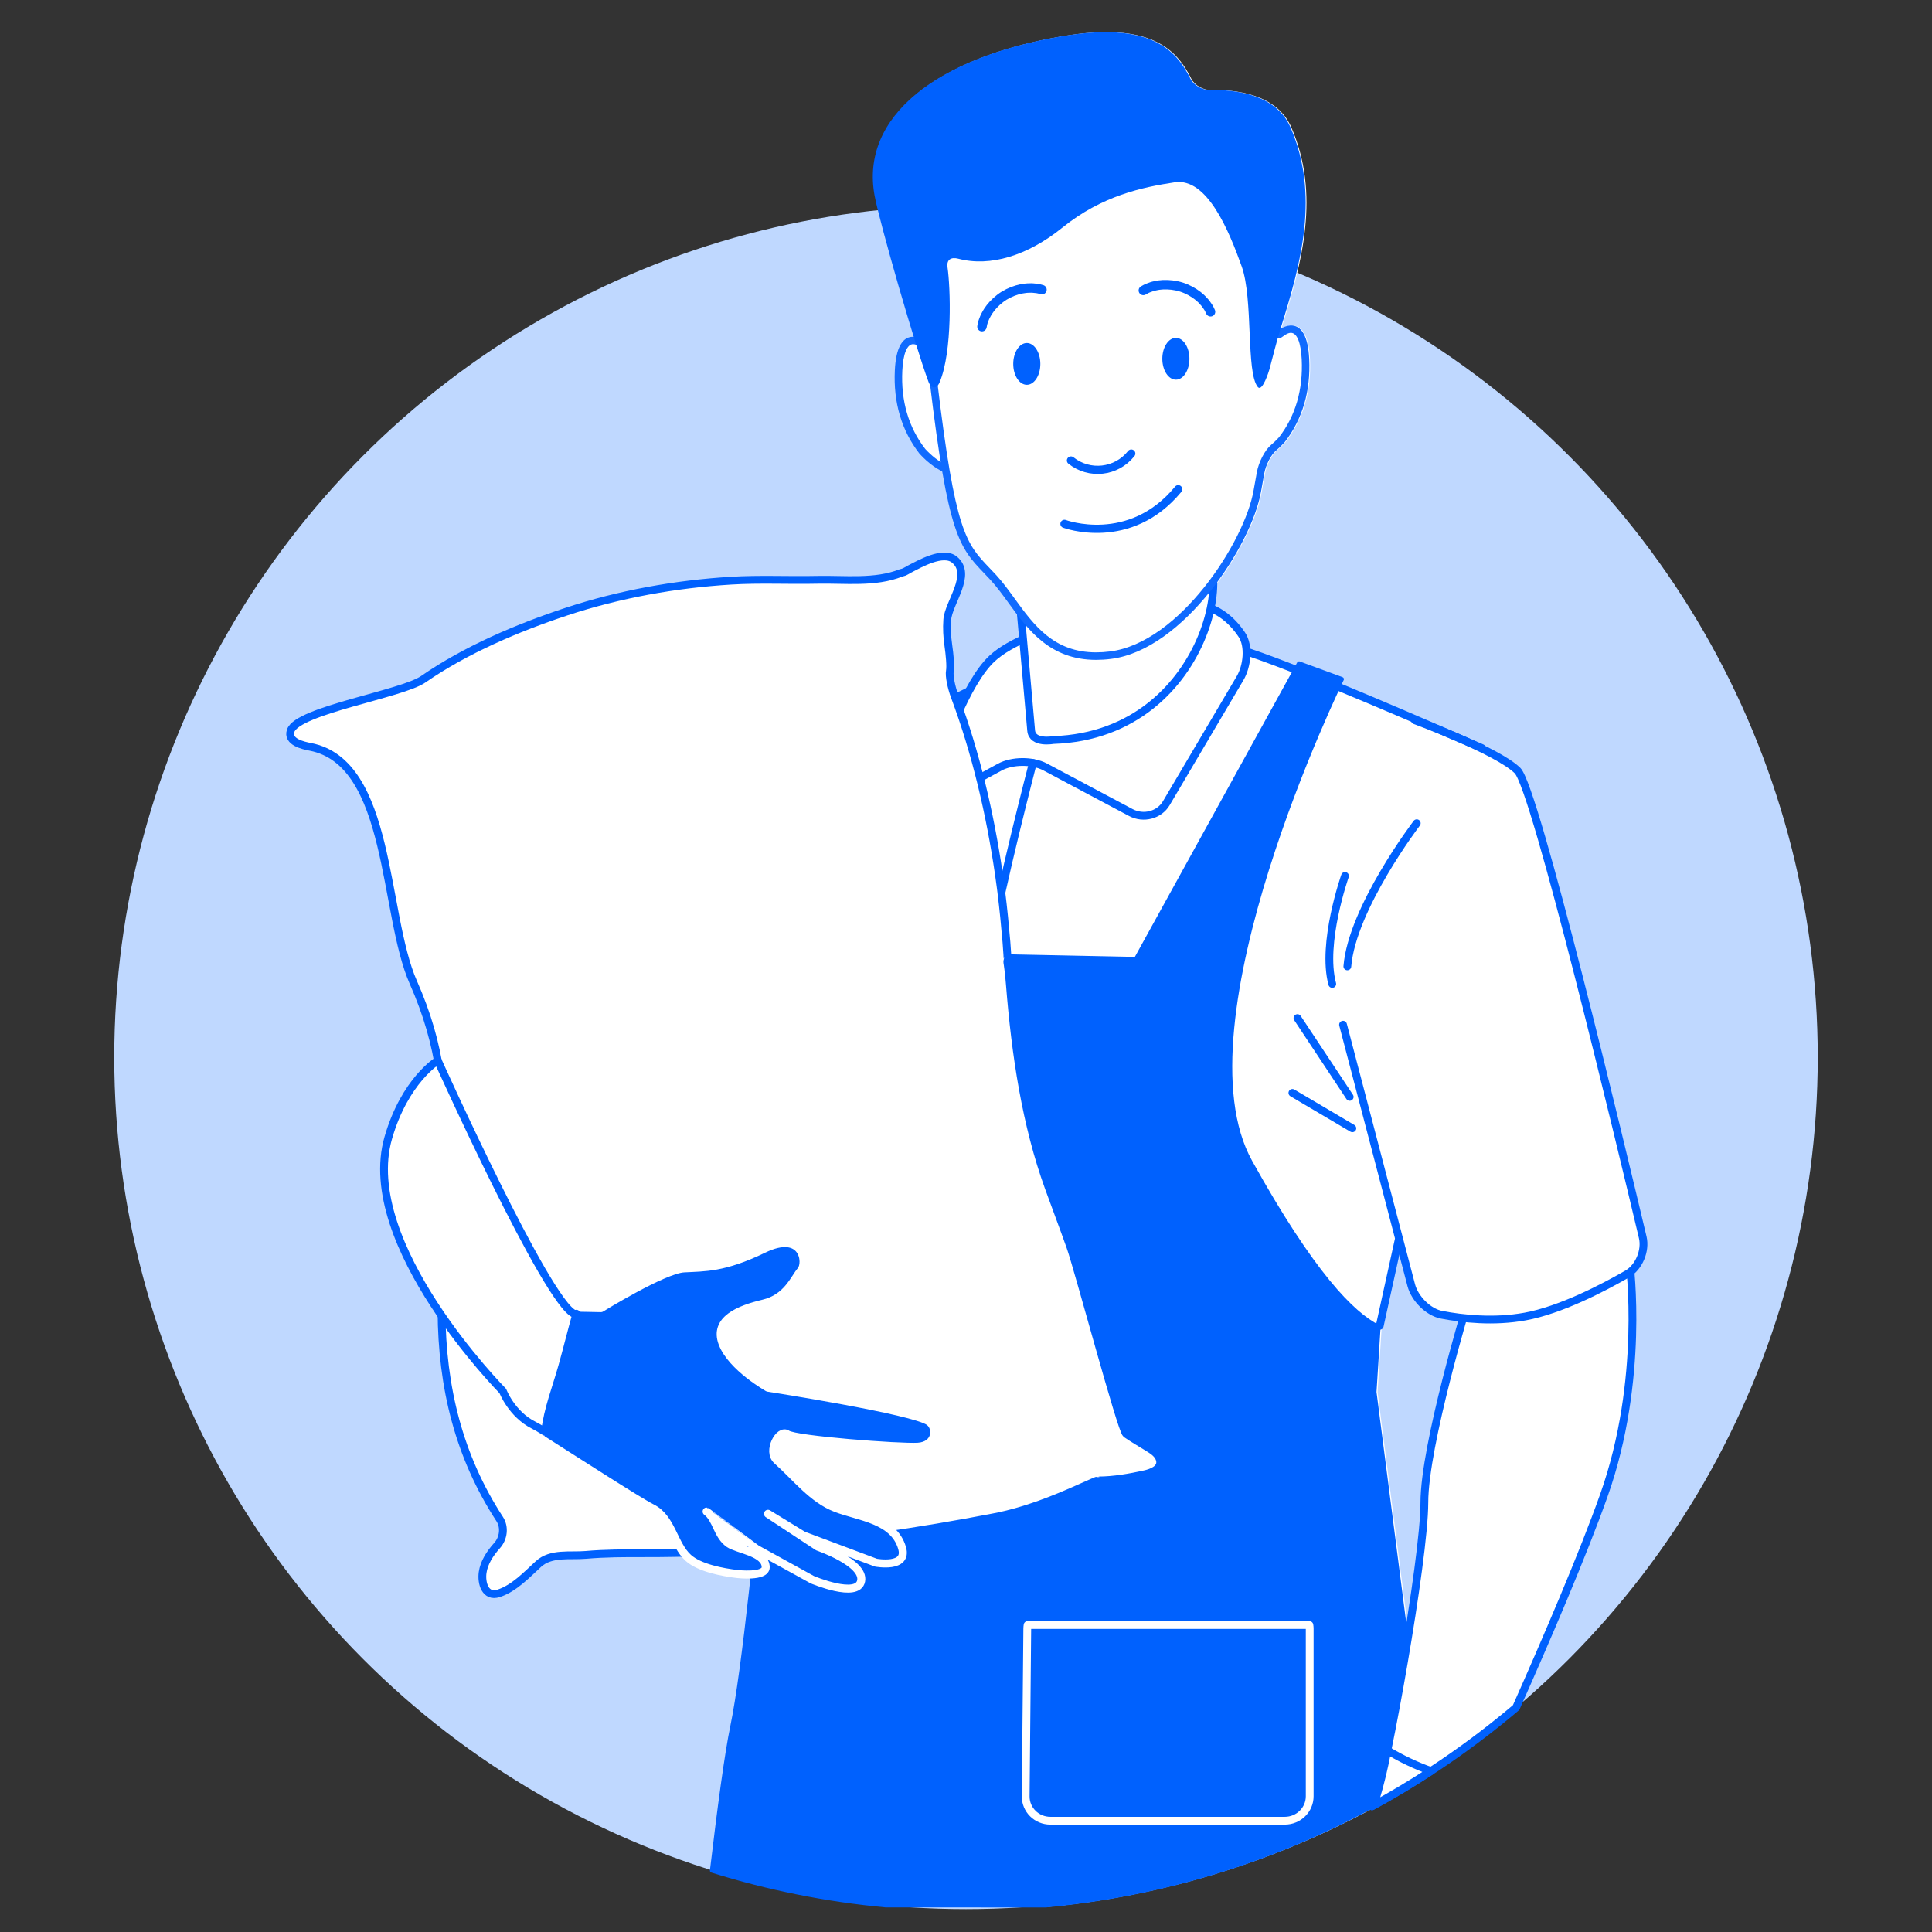 <svg enable-background="new 0 0 450 450" height="450" viewBox="0 0 450 450" width="450" xmlns="http://www.w3.org/2000/svg"><rect x="0" y="0" width="450" height="450" fill="#333333" stroke="none"/><circle cx="225" cy="246.28" fill="#bfd8ff" r="198.387"/><path d="m383.175 288.119c-5.813-24.515-25.103-104.821-29.271-108.908-1.598-1.569-4.726-3.374-8.21-5.093-.033-.097-.102-.181-.203-.225-.919-.395-1.941-.836-3.041-1.313-1.905-.868-3.808-1.683-5.538-2.399-13.449-5.825-33.86-14.604-45.806-18.643-.078-.026-.157-.019-.23.004-.071-1.47-.422-2.864-1.142-3.937-1.505-2.244-3.826-4.771-7.157-6.192.366-1.818.562-3.54.594-5.111 5.713-7.552 9.724-15.989 10.735-21.802.241-1.405.493-2.817.752-4.222.391-2.144 1.699-4.463 2.683-5.275.695-.585 1.38-1.239 2.071-2.006 4.154-5.351 6.076-11.882 5.712-19.413-.521-10.822-6.269-7.238-6.464-7.094l-.231.156c.033-.106.063-.213.096-.319 4.8-15.282 9.024-31.043 2.243-46.679-3.427-7.894-13.359-8.804-18.647-8.675-1.845.044-3.874-1.076-4.658-2.654-3.35-6.74-9.4-13.338-29.887-9.891-29.07 4.892-47.102 18.664-43.674 37.159.838 4.514 5.456 21.017 9.106 32.865-1.772-.102-4.069 1.099-4.394 7.776-.365 7.521 1.556 14.054 5.761 19.468 1.646 1.793 3.417 3.163 5.273 4.106 2.829 16.448 5.396 19.144 9.752 23.696.476.493.97 1.015 1.49 1.581 1.473 1.591 2.817 3.445 4.241 5.408.813 1.12 1.648 2.267 2.531 3.395l.423 4.789c-2.909 1.348-5.373 2.836-7.104 4.454-1.786 1.668-3.504 4.168-5.111 7.066l-3.09 1.501c-.722-2.063-1.156-4.387-.977-5.335.271-1.47-.214-5.105-.369-6.185-.292-2.02-.371-3.913-.239-5.786.089-1.268.76-2.84 1.471-4.505 1.463-3.429 3.121-7.315.076-9.82-.671-.553-1.547-.833-2.604-.833-2.576 0-5.744 1.662-7.638 2.656l-.578.302c-.266.139-.525.288-.784.44-.4.235-.799.37-.89.382-.117.015-.235.046-.357.093-3.634 1.443-7.714 1.638-11.227 1.638-1.118 0-2.237-.021-3.35-.042-1.615-.03-3.218-.061-4.773-.026-2.654.059-5.306.038-7.957.016-1.366-.011-2.732-.021-4.099-.021-3.216 0-5.683.063-7.997.203-13.531.824-26.479 3.257-38.485 7.232-13.517 4.477-24.774 9.797-33.461 15.811-2.006 1.389-7.285 2.858-12.874 4.413-8.396 2.336-17.077 4.752-18.118 7.727-.252.726-.208 1.393.132 1.983.792 1.375 2.929 1.945 4.702 2.288 12.643 2.439 15.727 18.925 18.709 34.868 1.401 7.489 2.725 14.563 5.016 19.752 2.745 6.217 4.514 12.035 5.616 17.905-1.332.896-7.93 5.838-11.454 18.052-2.844 9.859.785 21.238 6.195 31.381.014.026.028.053.042.079.099.185-.24.369-.141.553 1.574 2.937 3.633 5.759 4.633 8.402 0-.011 0-.021 0-.031 1 .152.642.303.743.454-.019-.021.176-.044.152-.065.045.066.199.135.244.201 0-.038.031-.075.002-.112.159.235.345.473.504.706.245 18.314 4.698 33.88 13.593 47.538 1.118 1.717.886 4.128-.563 5.732-1.994 2.211-3.152 4.386-3.449 6.465-.19 1.342-.04 3.338 1.008 4.545.528.609 1.231.932 2.032.932.371 0 .77-.068 1.184-.204 3.155-1.034 5.71-3.442 8.181-5.771.407-.384.811-.764 1.21-1.131 2.092-1.923 5.034-1.934 7.88-1.944.974-.003 1.98-.007 2.923-.09 3.92-.345 7.971-.392 11.764-.392l2.696.004c2.694 0 5.412-.043 8.14-.105.308.388.636.755 1.001 1.084 2.609 2.354 7.764 3.397 11.628 3.858.044.006 1.093.129 2.367.129.386 0 .747-.011 1.085-.033-1.643 15.171-3.29 28.068-4.726 34.947-1.196 5.74-2.795 17.05-4.752 33.616-.021.18.088.348.261.402 13.105 4.089 26.75 6.815 40.589 8.106l37.255.009c.012 0 .023-.001.035-.002 26.559-2.467 52.555-10.402 75.989-23.077.047-.006.094-.012.136-.035.031-.018.063-.035.094-.053.614-.334 1.23-.685 1.847-1.028.035-.02.071-.039.107-.06.62-.347 1.24-.692 1.861-1.049.575-.33 1.15-.67 1.727-1.009.438-.258.875-.507 1.313-.769.265-.158.525-.323.789-.481.697-.421 1.393-.846 2.085-1.276.403-.25.805-.503 1.208-.757.353-.223.712-.433 1.063-.657.015-.009.02-.026.033-.037.512-.328 1.024-.654 1.534-.987.035-.022.069-.044.104-.066.003-.002.003-.005.006-.007 6.901-4.511 13.549-9.458 19.865-14.808.043-.036.077-.082.101-.134 6.563-14.765 15.441-35.335 20.462-49.488 8.025-22.606 6.799-45.472 6.207-52.157 2.162-1.94 3.326-5.292 2.657-8.109zm-61.351 21.009c.001-.019-.011-.034-.013-.053.05-.049.095-.104.11-.177l4.149-18.859 2.467 9.42c.868 3.333 4.173 6.54 7.367 7.149 1.402.268 3.016.523 4.771.724-2.728 9.491-8.916 32.186-8.916 42.664 0 5.7-1.617 17.825-3.657 30.384l-7.233-56.124zm-231.214-44.045c3.219-11.13 9.369-16.163 11.075-17.417-.02-.112.014-.225.016-.337.031-.022.072-.054.101-.073.024.137.054.273.078.41-1.707 1.255-7.998 6.295-11.215 17.443-3.68 12.76 3.335 28.184 11.335 40.009v.25c0 .171.334.338.336.508-8.081-11.909-15.465-27.659-11.726-40.793z" fill="#fff"/><path d="m101.875 305.368c0 .103.131.204.239.307-.08-.118-.159-.238-.239-.357z" stroke="#fff" stroke-miterlimit="10"/><g stroke-linecap="round" stroke-linejoin="round"><path d="m314.371 255.485-12.167-18.361" fill="none" stroke="#0061fe" stroke-miterlimit="10" stroke-width="1.812"/><path d="m314.992 262.803-13.97-8.249" fill="none" stroke="#0061fe" stroke-miterlimit="10" stroke-width="1.812"/><path d="m321.075 309.104c-6.101-3.035-15.407-12.47-29.847-38.454-17.97-32.228 21.303-112.463 21.303-112.463l-9.953-3.656-37.959 68.845-57.749-1.176 23.307-63.865-8.368 4.064s-30.474 52.753-33.458 60.992c-2.989 8.241-4.152 44.538-4.152 44.538s-8.233 108.432-13.607 134.18c-1.308 6.278-2.974 18.58-4.747 33.584 12.97 4.047 26.515 6.786 40.477 8.09l37.255.009c32.202-2.991 62.173-13.668 88.053-30.194l-11.51-89.366z" fill="#0061fe" stroke="#0061fe" stroke-miterlimit="10" stroke-width=".986"/><path d="m232.851 178.685-12.078 6.573c-2.906 1.586-4.607.396-3.667-2.626 2.554-8.274 7.892-23.577 13.944-29.23 8.471-7.917 34.396-12.739 45.715-12.739 6.273 0 10.208 3.78 12.471 7.153 1.788 2.665 1.236 7.387-.389 10.138l-17.204 29.145c-1.628 2.753-5.313 3.721-8.244 2.163l-19.967-10.624c-2.933-1.557-7.661-1.537-10.581.047z" fill="#fff" stroke="#0061fe" stroke-width="1.812"/><path d="m237.137 135.788 3.037 34.362c.271 3.125 5.106 2.222 5.126 2.22 37.993-1.24 44.25-48.269 30.96-45.323-8.354 1.853-24.079 4.915-33.959 4.197-3.196-.233-5.438 1.41-5.164 4.544z" fill="#fff" stroke="#0061fe" stroke-width="1.812"/><path d="m379.572 294.333s-28.688 8.799-37.648 8.799c0 0-10.164 33.395-10.164 46.864 0 13.474-8.963 62.712-11.356 69.126-.205.55-.495 1.082-.845 1.603 11.996-6.517 23.234-14.244 33.574-23.001 7.112-15.999 15.57-35.702 20.451-49.461 9.57-26.958 5.988-53.93 5.988-53.93z" fill="#fff" stroke="#0061fe" stroke-width="1.812"/><path d="m320.389 419.146c-.2.54-.481 1.062-.818 1.571 4.696-2.551 9.271-5.298 13.729-8.208-3.528-1.271-6.932-2.881-10.15-4.828-.714 3.869-1.639 7.695-2.761 11.465z" fill="#fff" stroke="#0061fe" stroke-miterlimit="10" stroke-width="1.812"/><path d="m312.822 238.67 15.893 60.694c.793 3.046 3.927 6.275 7.074 6.876 4.826.92 12.147 1.742 19.471.4 8.224-1.512 17.989-6.584 23.738-9.892 2.77-1.594 4.353-5.479 3.625-8.543-5.295-22.332-25.036-104.676-29.169-108.727-4.777-4.69-23.89-11.708-23.89-11.708" fill="#fff" stroke="#0061fe" stroke-width="1.812"/><path d="m329.99 191.744s-15.053 19.747-16.165 33.344" fill="none" stroke="#0061fe" stroke-miterlimit="10" stroke-width="1.812"/><path d="m313.277 204.026s-5.527 15.654-2.97 25.153" fill="none" stroke="#0061fe" stroke-miterlimit="10" stroke-width="1.812"/><path d="m188.342 219.089-1.794-20.785" fill="none" stroke="#63391c" stroke-miterlimit="10" stroke-width="1.15"/><path d="m240.575 177.705s-7.751 29.815-9.548 41.525" fill="none" stroke="#0061fe" stroke-miterlimit="10" stroke-width="1.812"/><path d="m239.344 378.501c-.043.27-.072.546-.074.828l-.367 39.06c-.029 3.144 2.544 5.692 5.752 5.692h54.594c3.208 0 5.804-2.549 5.804-5.692v-39.06c0-.282-.027-.559-.07-.828z" fill="#0061fe" stroke="#fff" stroke-miterlimit="10" stroke-width="1.812"/><path d="m262.528 334.13c-.073-.052-.146-.104-.222-.155-1.149-.807-11.101-38.224-13.002-43.592-1.635-4.618-3.38-9.192-5.048-13.801-5.277-14.581-7.742-30.832-9.043-47.293-.183-2.286-.453-4.41-.531-4.768-.043-.207-.07-.424-.066-.658.002-.061.02-.117.042-.167.042-.083-.044-1.988-.241-4.275-.334-3.896-.711-7.785-1.194-11.66-.003-.015-.005-.027-.01-.042-.001-.024-.226-1.89-.56-4.161-2.024-13.886-5.344-28.189-10.277-41.343-.803-2.145-1.342-4.809-1.13-5.924.205-1.112-.045-3.793-.371-6.063-.275-1.902-.384-3.849-.242-5.866.28-3.997 5.921-10.522 1.683-14.009-2.641-2.176-8.081.97-10.407 2.167-.26.136-.515.283-.768.431-.418.246-.879.414-1.032.431-.081.011-.169.032-.267.07-6.029 2.395-13.087 1.457-19.48 1.597-6.688.147-13.349-.209-20.039.197-12.954.789-26.055 3.129-38.39 7.213-11.408 3.779-23.392 8.858-33.365 15.763-5.012 3.47-29.195 7.221-30.852 11.956-.926 2.658 2.986 3.477 4.552 3.779 18.983 3.663 16.91 38.784 23.996 54.837 6.531 14.788 7.713 27.097 7.068 45.043-.381 10.509-.534 21.005-.492 31.529.073 17.765 4.063 33.886 13.539 48.437 1.243 1.909.899 4.522-.606 6.188-1.67 1.853-3.034 3.987-3.358 6.267-.355 2.497.626 5.88 3.732 4.863 3.6-1.18 6.499-4.289 9.253-6.821 2.947-2.707 7.368-1.808 11.023-2.132 4.544-.398 9.174-.401 13.729-.39 18.43.04 36.785-1.369 55.016-3.964 8.785-1.251 17.593-2.733 26.309-4.418 7.241-1.396 13.836-4.018 20.462-6.995 2.025-.91 3.703-1.642 3.762-1.609.034.017.067.029.115.029 3.548-.007 7.391-.674 10.848-1.449 1.413-.315 3.929-1.15 3.521-3.206-.299-1.524-1.78-2.371-2.976-3.112-1.562-.973-3.174-1.885-4.681-2.924z" fill="#fff" stroke="#0061fe" stroke-width="1.812"/><path d="m345.155 174.238c-11.741-5.046-39.489-17.317-54.356-22.344" fill="none" stroke="#0061fe" stroke-width="1.812"/><path d="m321.369 308.817 4.387-19.937" fill="none" stroke="#0061fe" stroke-width="1.812"/><path d="m216.458 331.158c-3.433-2.641-37.583-7.939-37.583-7.939s-8.468-4.764-10.584-10.323c-2.116-5.557 3.971-7.938 9.528-9.262 5.556-1.322 7.145-5.821 8.734-7.675 1.587-1.85.528-9.525-8.734-5.027-9.261 4.499-13.763 4.235-18.526 4.499-4.762.265-19.318 9.261-19.318 9.261l-6.4-.122c-2.302 3.761-3.824 8.561-5.1 12.816-1.647 5.486-2.001 12.031-2.632 17.613 7.53 4.776 22.876 14.688 26.048 16.275 4.552 2.288 4.986 8.485 8.418 11.58 2.618 2.361 7.952 3.351 11.421 3.765 0 0 6.618.793 6.618-1.593-.031-3.474-6.541-4.093-8.55-5.484-2.749-1.913-2.87-5.72-5.212-7.479.001 0 11.646 8.733 11.646 8.733l12.966 7.146s10.586 4.499 11.379.266c.794-4.236-10.055-7.939-10.055-7.939l-11.646-7.674 8.206 5.026 16.934 6.353s7.524 1.408 6.09-3.44c-1.965-6.65-10.01-7.19-15.421-9.277-5.473-2.116-9.266-7.164-13.69-11.104-2.379-2.118.528-7.407 2.381-6.084 1.854 1.323 26.201 3.176 30.435 2.911 4.232-.266 4.626-4.3 2.647-5.822z" fill="#0061fe" stroke="#fff" stroke-miterlimit="10" stroke-width="1.869"/><path d="m130.953 318.253c1.144-4.077 2.145-8.194 3.297-12.271l-.454.055c-6.415-2.568-31.821-59.024-31.821-59.024s-7.681 4.646-11.531 17.993c-7.152 24.801 26.672 58.993 26.672 58.993s2.054 5.39 7.183 7.954c.67.336 1.579.871 2.653 1.544.604-5.268 2.574-10.163 4.001-15.244z" fill="#fff" stroke="#0061fe" stroke-width="1.812"/></g><path d="m214.399 79.861s-4.628-3.386-5.104 6.411c-.474 9.799 3.194 15.826 5.534 18.839 1.964 2.139 4.121 3.671 6.377 4.527l-2.315-22.241z" fill="#fff"/><path d="m221.207 110.508c-.105 0-.207-.021-.31-.059-2.384-.905-4.645-2.5-6.71-4.751-4.205-5.415-6.125-11.947-5.761-19.468.525-10.817 6.23-7.267 6.49-7.077.091.067.173.162.232.258l4.486 7.542c.069.106.107.229.12.352l2.319 22.243c.028.297-.097.597-.339.779-.151.118-.339.181-.527.181zm-8.526-30.343c-1.408 0-2.325 2.242-2.513 6.151-.347 7.098 1.454 13.24 5.347 18.261 1.447 1.57 3.021 2.804 4.67 3.656l-2.139-20.558-4.29-7.194c-.2-.114-.618-.316-1.075-.316z" fill="#106bff"/><path d="m298.964 77.216s-.443.299-.988.667c-.545.37-1.038-1.371-1.193-3.884-.965-15.38-5.374-37.822-26.99-38.182-32.956-.554-59.369-5.812-52.359 53.086 4.571 38.403 7.136 38.259 13.912 45.582 6.774 7.324 10.982 20.142 27.278 18.123 16.291-2.008 32.036-25.622 34.232-38.258.244-1.405.5-2.823.753-4.23.431-2.334 1.838-4.832 2.982-5.787.664-.559 1.316-1.18 1.942-1.865 2.337-3.014 6.007-9.04 5.531-18.838-.472-9.794-5.1-6.414-5.1-6.414z" fill="#fff"/><path d="m255.305 153.697c-10.776 0-15.864-7.017-20.36-13.207-1.424-1.963-2.769-3.817-4.241-5.408-.521-.566-1.015-1.088-1.49-1.581-5.765-6.024-8.397-8.779-12.648-44.491-2.729-22.919-.634-37.383 6.587-45.519 6.56-7.391 16.557-8.901 29.544-8.901 3.254 0 6.642.094 10.13.187 2.287.064 4.618.126 6.976.166 16.883.28 26.252 13.405 27.85 39.008.091 1.433.271 2.326.414 2.817l.407-.275c.195-.144 5.943-3.728 6.464 7.094.364 7.531-1.558 14.062-5.712 19.413-.691.767-1.376 1.42-2.071 2.006-.983.812-2.292 3.131-2.683 5.275-.259 1.405-.511 2.816-.752 4.222-2.165 12.438-18.049 36.885-34.989 38.974-1.173.148-2.326.22-3.426.22zm-2.609-117.359c-12.518 0-22.113 1.411-28.237 8.316-6.867 7.733-8.826 21.761-6.16 44.148 4.183 35.133 6.688 37.751 12.176 43.493.482.502.985 1.028 1.515 1.599 1.543 1.671 2.919 3.565 4.368 5.567 4.456 6.141 9.064 12.487 18.946 12.487 1.026 0 2.108-.067 3.209-.207 16.187-1.997 31.397-25.551 33.478-37.539.247-1.408.501-2.827.763-4.24.431-2.356 1.868-5.122 3.275-6.302.638-.534 1.265-1.134 1.86-1.785 3.85-4.962 5.647-11.102 5.305-18.199-.193-3.91-1.108-6.151-2.513-6.151-.634 0-1.202.397-1.211.397l-1.009.686c-.149.096-.44.165-.641.199-.483 0-1.616-.008-1.91-4.751-1.535-24.528-10.328-37.105-26.138-37.362-2.368-.039-4.704-.107-6.992-.169-3.471-.093-6.848-.187-10.084-.187z" fill="#106bff"/><path d="m216.267 88.941c-3.103-8.27-11.402-37.146-12.554-43.352-3.427-18.495 14.604-32.268 43.675-37.159 20.486-3.447 26.537 3.15 29.887 9.891.784 1.578 2.813 2.698 4.658 2.654 5.288-.129 15.221.782 18.647 8.675 6.781 15.636 2.557 31.397-2.243 46.679-1.014 3.218-1.79 6.45-2.66 9.698-.089.327-1.653 5.416-2.726 4.095-2.769-3.43-1.002-20.449-3.742-28.088-2.92-8.161-8.013-20.712-15.585-19.575-7.576 1.148-16.954 3.11-26.178 10.556-8.063 6.514-16.787 9.205-24.214 7.247-1.772-.466-2.793.262-2.537 1.996.688 4.674 1.187 19.54-1.836 26.783-.681 1.645-1.972 1.547-2.592-.1z" fill="#0061fe"/><path d="m270.726 83.574c0 2.691 1.427 4.859 3.162 4.861 1.735 0 3.151-2.17 3.151-4.861 0-2.692-1.416-4.875-3.152-4.875-1.735 0-3.163 2.183-3.161 4.875z" fill="#0061fe"/><path d="m236.004 84.767c0 2.692 1.425 4.86 3.164 4.86 1.734 0 3.148-2.168 3.148-4.859 0-2.692-1.415-4.875-3.151-4.875-1.734.001-3.162 2.183-3.161 4.874z" fill="#0061fe"/><path d="m249.444 107.259c4.294 3.436 10.56 2.739 13.995-1.555.016-.023.032-.042.053-.065" fill="none" stroke="#0061fe" stroke-linecap="round" stroke-linejoin="round" stroke-width="1.905"/><path d="m281.957 72.624c-.167-.35-.334-.776-.62-1.175-.275-.408-.58-.863-.987-1.281-.198-.21-.396-.449-.63-.654-.243-.208-.485-.416-.733-.628-1.042-.808-2.333-1.54-3.798-2.014-1.471-.461-2.947-.612-4.269-.557-.323.028-.643.059-.961.087-.311.03-.607.111-.892.166-.572.107-1.086.302-1.544.476-.456.156-.876.416-1.218.608" style="fill:none;stroke:#0061fe;stroke-width:2.198;stroke-linecap:round;stroke-linejoin:round;stroke-miterlimit:10"/><path d="m228.719 76.087c.076-.378.137-.833.315-1.29.168-.46.354-.977.648-1.481.142-.253.273-.531.453-.788.184-.262.369-.521.558-.786.815-1.037 1.892-2.06 3.196-2.875 1.317-.804 2.712-1.309 4.006-1.577.322-.05.638-.097.955-.147.307-.046.616-.04.904-.055.582-.036 1.127.029 1.615.087.479.041.95.191 1.327.293" style="fill:none;stroke:#0061fe;stroke-width:2.198;stroke-linecap:round;stroke-linejoin:round;stroke-miterlimit:10"/><path d="m247.934 122.017s15.188 5.663 26.498-8.068" fill="none" stroke="#0061fe" stroke-linecap="round" stroke-linejoin="round" stroke-width="1.905"/></svg>